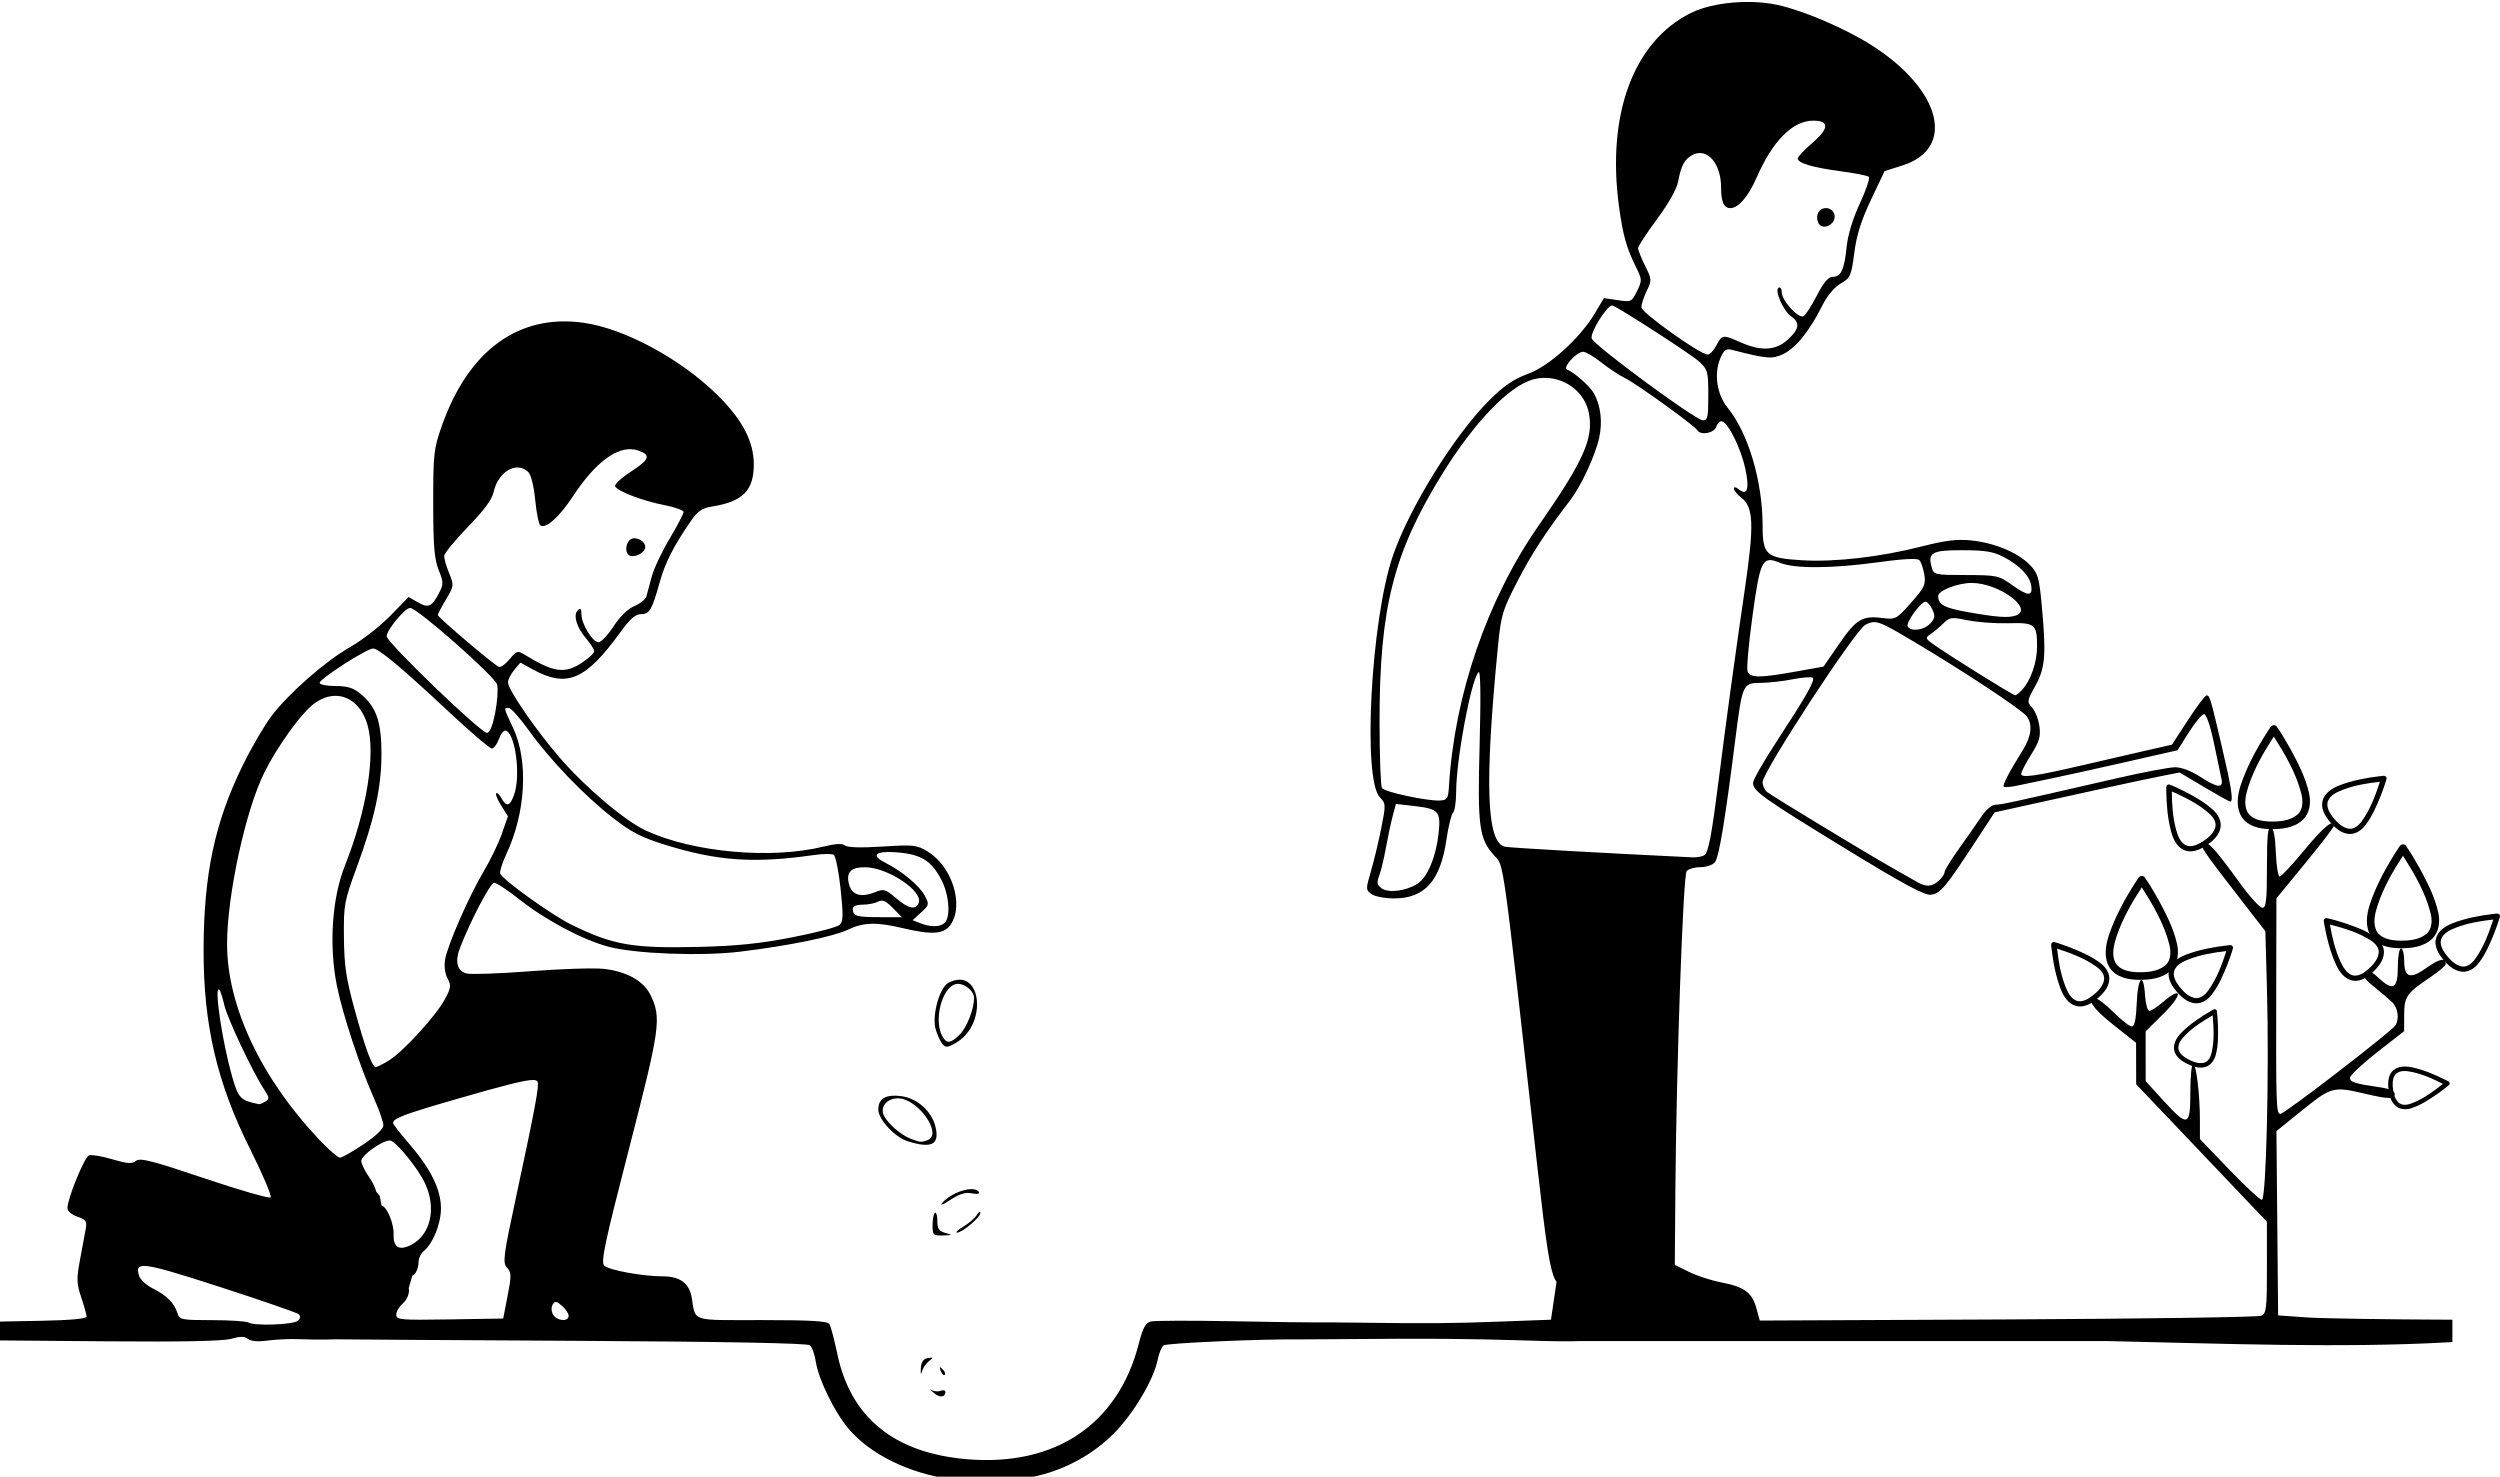 <?xml version="1.0" encoding="UTF-8" standalone="no"?>
<svg
   xmlns:dc="http://purl.org/dc/elements/1.1/"
   xmlns:cc="http://creativecommons.org/ns#"
   xmlns:rdf="http://www.w3.org/1999/02/22-rdf-syntax-ns#"
   xmlns:svg="http://www.w3.org/2000/svg"
   xmlns="http://www.w3.org/2000/svg"
   version="1.1"
   id="svg2"
   viewBox="0 0 232.796 137.503"
   height="137.503mm"
   width="232.796mm">
  <defs
     id="defs4" />
  <g
     transform="translate(258.65,-115.047)"
     id="layer1">
    <path
       id="path4156"
       transform="scale(0.265)"
       d="m -361.258,434.83 c -7.571,-0.098 -15.371,1.272 -20.582,3.852 -20.231,10.015 -29.729,35.663 -25.268,68.236 1.351,9.865 2.618,14.374 5.883,20.941 2.227,4.48 2.245,4.836 0.424,8.572 -1.848,3.791 -2.033,3.878 -6.768,3.184 l -4.869,-0.715 -3.168,5.314 c -5.272,8.842 -16.083,18.6 -23.666,21.361 -4.911,1.789 -8.331,4.134 -13.42,9.195 -12.285,12.22 -28.278,38.062 -33.965,54.881 -7.652,22.631 -10.626,78.27 -4.523,84.629 2.139,2.229 2.154,2.618 0.482,10.977 -0.953,4.766 -2.585,11.563 -3.627,15.107 -1.823,6.204 -1.814,6.502 0.223,7.959 1.164,0.833 4.72,1.514 7.904,1.514 10.846,0 16.336,-6.198 18.457,-20.832 0.654,-4.515 1.68,-8.687 2.279,-9.273 0.599,-0.586 1.092,-3.808 1.096,-7.158 0.013,-11.523 5.275,-39.685 7.895,-42.248 0.688,-0.673 0.82,8.439 0.367,25.234 -0.782,29.021 -0.23,33.246 5.109,39.199 3.518,3.922 2.643,-2.39 15.215,109.758 3.091,27.575 4.384,35.776 6.189,39.238 0.187,0.359 0.384,0.679 0.578,1.014 l -0.102,0.031 -1.924,13.07 -17.305,0.646 c -17.657,0.66 -26.047,0.727 -49.963,0.398 -6.941,-0.096 -13.881,-0.137 -15.424,-0.09 -1.542,0.047 -14.667,-0.137 -29.166,-0.41 -14.499,-0.273 -27.433,-0.235 -28.744,0.084 -1.864,0.454 -2.796,2.183 -4.271,7.93 -7.254,28.255 -29.422,43.107 -60.396,40.463 -25.54,-2.18 -40.84,-14.636 -45.516,-37.055 -1.042,-4.996 -2.294,-9.7 -2.781,-10.455 -0.662,-1.024 -6.678,-1.373 -23.74,-1.373 -25.392,0 -23.145,0.723 -24.635,-7.926 -0.869,-5.044 -4.121,-7.436 -10.119,-7.447 -7.167,-0.013 -18.959,-2.168 -20.613,-3.766 -1.268,-1.224 0.157,-7.931 8.781,-41.375 10.895,-42.25 11.372,-45.683 7.463,-53.729 -2.404,-4.949 -8.354,-8.275 -16.414,-9.174 -3.393,-0.379 -15.004,-0.006 -25.801,0.828 -10.797,0.834 -20.891,1.19 -22.434,0.789 -3.338,-0.867 -4.14,-4.212 -2.203,-9.191 3.748,-9.637 10.602,-22.67 11.922,-22.67 0.822,0 4.89,2.679 9.039,5.955 9.187,7.254 22.112,14.103 31.16,16.512 9.395,2.501 32.605,3.378 46.135,1.744 17.018,-2.055 32.722,-5.249 37.924,-7.713 5.55,-2.629 9.984,-2.769 19.143,-0.605 10.652,2.517 14.732,2.204 17.08,-1.305 4.674,-6.986 0.366,-20.44 -8.205,-25.623 -3.759,-2.273 -4.874,-2.394 -15.828,-1.701 -7.536,0.477 -12.283,0.341 -13.17,-0.379 -0.956,-0.777 -3.271,-0.66 -7.459,0.375 -18.334,4.531 -45.624,2.106 -62.354,-5.541 -7.38,-3.373 -21.317,-15.139 -30.42,-25.68 -8.43,-9.761 -18.168,-23.926 -18.176,-26.438 -0.003,-0.99 0.977,-2.965 2.18,-4.391 l 2.186,-2.592 4.328,2.381 c 12.006,6.603 18.578,3.812 30.807,-13.082 3.319,-4.585 5.279,-6.311 7.17,-6.311 3.056,0 3.904,-1.419 6.562,-10.977 1.97,-7.082 4.862,-12.811 10.895,-21.578 2.602,-3.782 3.962,-4.698 7.924,-5.342 10.515,-1.709 14.318,-5.627 14.318,-14.742 0,-8.038 -4.014,-15.706 -12.729,-24.312 -12.894,-12.734 -32.657,-23.411 -47.105,-25.447 -22.677,-3.196 -40.333,9.589 -49.701,35.994 -2.933,8.267 -3.115,9.873 -3.111,27.439 0.004,14.911 0.386,19.614 1.902,23.412 1.758,4.402 1.763,5.01 0.076,8.232 -2.499,4.772 -3.699,5.281 -7.416,3.135 l -3.203,-1.852 -6.416,6.586 c -3.529,3.622 -9.772,8.502 -13.875,10.844 -8.98,5.125 -21.865,16.41 -27.969,24.494 -2.45,3.245 -6.937,10.943 -9.971,17.109 -9.882,20.085 -13.771,38.375 -13.824,64.994 -0.052,26.295 4.723,46.742 16.332,69.93 4.446,8.881 7.69,16.533 7.209,17.004 -0.481,0.471 -10.934,-2.533 -23.229,-6.676 -18.536,-6.246 -22.648,-7.293 -24.07,-6.139 -1.397,1.135 -2.938,1.029 -8.324,-0.566 -3.636,-1.077 -7.322,-1.693 -8.189,-1.367 -1.605,0.603 -7.582,15.228 -7.57,18.531 0.003,1.04 1.495,2.322 3.5,3.006 3.009,1.026 3.419,1.613 2.945,4.223 -0.302,1.667 -1.205,6.525 -2.006,10.795 -1.282,6.831 -1.232,8.436 0.42,13.377 1.032,3.088 1.877,6.125 1.877,6.75 0,0.715 -5.919,1.25 -15.984,1.441 l -15.986,0.305 0,3.291 0,3.293 39.262,0.326 c 26.376,0.219 40.67,-0.073 43.551,-0.891 3.204,-0.909 4.685,-0.895 5.861,0.06 1.018,0.826 3.467,1.023 6.93,0.555 2.945,-0.398 7.88,-0.616 10.965,-0.482 3.085,0.135 7.501,0.189 9.814,0.121 2.314,-0.068 5.09,-0.088 6.17,-0.045 1.08,0.043 38.015,0.272 82.08,0.512 51.759,0.281 80.602,0.831 81.486,1.549 0.753,0.611 1.693,3.227 2.09,5.814 0.936,6.108 6.497,17.549 11.342,23.334 7.653,9.139 21.392,15.912 36.416,17.953 8.263,1.123 22.704,0.526 30.26,-1.25 9.918,-2.331 19.38,-7.561 26.521,-14.662 7.042,-7.002 14.281,-19.184 15.654,-26.346 0.393,-2.049 1.307,-4.207 2.031,-4.795 1.006,-0.817 34.949,-2.302 48.086,-2.104 1.08,0.016 7.768,-0.025 14.863,-0.092 29.02,-0.273 44.778,-0.156 64.414,0.473 8.753,0.28 14.977,0.386 19.09,0.201 l 184.996,0 c 40.002,0.885 82.512,2.517 119.588,0.457 0.611,-0.034 1.211,-0.071 1.82,-0.105 l 0,-7.854 c -23.278,-0.088 -45.859,-0.433 -51.145,-0.803 l -10.096,-0.707 -0.297,-32.385 -0.297,-32.385 9.17,-7.402 c 10.053,-8.115 10.884,-8.337 21.711,-5.779 8.557,2.022 10.656,2.046 10.656,0.119 0,-0.981 -1.749,-1.808 -4.768,-2.254 -9.327,-1.377 -10.936,-1.879 -10.936,-3.396 0,-0.845 4.284,-4.88 9.521,-8.967 l 9.523,-7.432 0.012,-5.762 c 0.014,-6.415 0.833,-7.58 9.375,-13.33 2.871,-1.933 5.221,-3.955 5.221,-4.494 0,-2.323 -2.217,-1.908 -6.582,1.232 -5.845,4.206 -8.002,3.585 -8.002,-2.307 0,-2.434 -0.504,-4.426 -1.121,-4.426 -0.623,0 -1.121,2.927 -1.121,6.586 0,7.68 -1.693,8.563 -6.957,3.629 -2.461,-2.307 -3.452,-2.666 -4.508,-1.633 -1.056,1.033 -0.38,2.103 3.076,4.877 2.435,1.954 5.319,4.418 6.408,5.475 2.039,1.977 2.577,5.889 1.119,8.131 -1.435,2.206 -38.894,31.05 -40.363,31.08 -1.548,0.031 -1.606,-1.826 -1.5,-48.006 l 0.062,-27.729 10.113,-12.324 c 5.562,-6.778 10.113,-12.698 10.113,-13.156 0,-2.635 -3.711,0.41 -10.439,8.568 -4.199,5.091 -8.09,9.258 -8.646,9.258 -0.556,0 -1.16,-3.788 -1.34,-8.418 -0.215,-5.518 -0.809,-8.576 -1.729,-8.873 -1.074,-0.348 -1.402,2.908 -1.402,13.906 0,11.726 -0.294,14.361 -1.605,14.361 -0.883,0 -4.383,-3.829 -7.775,-8.508 -8.957,-12.351 -11.381,-15.004 -12.881,-14.098 -1.435,0.868 -0.978,1.553 13.287,19.973 l 8.414,10.863 0.561,20.307 c 0.813,29.417 -0.267,74.086 -1.789,74.086 -0.675,0 -5.849,-4.803 -11.498,-10.674 l -10.27,-10.676 0,-6.451 c 0,-9.296 -1.284,-19.943 -2.404,-19.943 -0.529,0 -0.961,4.444 -0.961,9.877 0,12.192 -0.835,12.46 -9.441,3.02 l -6.254,-6.861 -0.004,-8.748 -0.004,-8.748 6.281,-6.211 c 6.664,-6.589 6.734,-10.014 0.088,-4.305 -2.124,1.824 -4.399,3.316 -5.057,3.316 -0.657,0 -1.347,-2.476 -1.533,-5.502 -0.52,-8.436 -2.541,-6.526 -2.91,2.75 -0.226,5.688 -0.763,8.24 -1.73,8.24 -0.771,0 -3.631,-2.223 -6.355,-4.939 -2.725,-2.717 -5.607,-4.939 -6.404,-4.939 -3.387,0 -0.929,3.609 6.404,9.406 l 7.852,6.209 0.016,7.283 0.016,7.285 22.965,24.148 22.965,24.146 0.018,16.072 c 0.016,14.243 -0.206,16.173 -1.945,16.969 -1.08,0.494 -41.18,1.077 -89.113,1.297 l -87.15,0.4 -1.221,-4.434 c -1.494,-5.43 -4.244,-7.426 -12.391,-8.994 -3.453,-0.665 -8.522,-2.318 -11.264,-3.674 l -4.984,-2.465 0.195,-25.695 c 0.329,-43.463 2.715,-111.193 3.971,-112.68 0.637,-0.755 2.8,-1.373 4.809,-1.373 2.008,0 4.303,-0.768 5.1,-1.707 1.43,-1.686 3.543,-14.389 7.199,-43.293 2.443,-19.312 2.641,-19.758 8.805,-19.758 2.687,0 7.757,-0.564 11.268,-1.254 3.511,-0.69 6.714,-0.932 7.117,-0.537 0.9,0.881 -2.16,6.276 -12.793,22.551 -4.502,6.891 -8.186,13.351 -8.186,14.354 0,2.912 3.47,5.385 32.27,23.008 20.675,12.651 27.949,16.575 30.248,16.312 3.303,-0.377 5.123,-2.557 15.893,-19.037 l 6.475,-9.908 8.318,-1.832 c 4.574,-1.007 16.14,-3.556 25.703,-5.664 9.563,-2.108 20.445,-4.435 24.182,-5.172 l 6.793,-1.342 8.611,5.115 c 4.736,2.813 8.872,5.115 9.191,5.115 1.185,0 0.491,-4.612 -2.838,-18.855 -4.153,-17.774 -4.357,-18.463 -5.479,-18.463 -0.491,0 -3.427,3.897 -6.525,8.66 l -5.633,8.66 -10.506,2.395 c -5.778,1.318 -15.553,3.574 -21.723,5.014 -15.634,3.647 -20.754,4.354 -20.754,2.867 0,-0.672 1.577,-3.729 3.504,-6.793 2.888,-4.59 3.398,-6.347 2.9,-9.979 -0.332,-2.425 -1.484,-5.359 -2.559,-6.521 -1.868,-2.02 -1.817,-2.363 1.178,-7.746 3.495,-6.284 3.846,-11.106 2.115,-29.139 -0.858,-8.942 -1.332,-10.452 -4.186,-13.365 -4.191,-4.279 -12.455,-7.697 -20.576,-8.508 -4.95,-0.494 -9.056,0.008 -17.271,2.109 -14.499,3.709 -30.598,5.57 -42.107,4.867 -12.641,-0.772 -13.859,-1.846 -13.859,-12.234 -3.8e-4,-15.453 -5.058,-32.507 -12.25,-41.303 -3.799,-4.646 -4.905,-11.944 -2.629,-17.365 1.258,-2.996 2.005,-3.564 4.006,-3.053 12.576,3.216 14.146,3.345 18.113,1.494 4.363,-2.036 9.233,-8.053 13.621,-16.828 1.819,-3.638 4.286,-6.62 6.568,-7.938 3.432,-1.981 3.724,-2.64 4.787,-10.787 0.818,-6.269 2.454,-11.46 5.891,-18.697 l 4.756,-10.02 6.312,-2.014 c 18.832,-6.007 13.631,-26.518 -10.678,-42.111 -9.165,-5.879 -23.986,-12.256 -33.156,-14.264 -3.083,-0.675 -6.476,-1.022 -9.918,-1.066 z m 22.41,41.709 c 5.682,0 5.571,2.729 -0.318,7.801 -2.848,2.453 -5.178,4.923 -5.178,5.49 0,1.616 5.28,3.185 15.096,4.486 4.963,0.658 9.413,1.533 9.891,1.943 0.477,0.411 -0.924,4.595 -3.115,9.299 -2.49,5.346 -4.24,11.076 -4.668,15.285 -0.822,8.083 -1.974,10.574 -4.887,10.574 -1.546,0 -3.172,1.91 -5.543,6.506 -1.846,3.578 -3.956,6.868 -4.688,7.311 -1.741,1.053 -7.693,-5.454 -7.693,-8.41 0,-1.234 -0.5,-1.94 -1.111,-1.57 -1.539,0.931 1.692,8.21 4.498,10.133 3.124,2.141 2.771,4.406 -1.262,8.092 -4.221,3.858 -9.361,4.157 -16.551,0.965 -6.31,-2.802 -6.511,-2.776 -8.57,1.121 -0.957,1.811 -2.358,3.239 -3.113,3.172 -2.894,-0.256 -23.173,-14.741 -23.211,-16.578 -0.021,-1.036 0.817,-3.637 1.861,-5.779 1.828,-3.751 1.808,-4.078 -0.561,-8.848 -1.353,-2.724 -2.461,-5.513 -2.461,-6.197 0,-0.684 2.989,-5.266 6.641,-10.184 4.125,-5.555 6.94,-10.58 7.438,-13.27 1.03,-5.573 2.263,-7.838 5.061,-9.303 5.096,-2.668 10.027,2.954 10.027,11.434 0,5.101 0.979,7.26 3.291,7.26 2.748,0 6.272,-4.064 9.045,-10.428 5.767,-13.233 12.761,-20.305 20.082,-20.305 z m 4.445,30.732 c -2.41,0 -3.789,2.429 -2.805,4.939 0.807,2.058 3.398,2.128 5.086,0.139 1.735,-2.045 0.372,-5.078 -2.281,-5.078 z m -75.178,34.215 c 0.06,-0.002 0.115,0.007 0.166,0.025 2.667,0.969 27.783,17.221 30.494,19.732 2.966,2.748 3.168,3.497 3.168,11.799 0,7.741 -0.249,8.855 -1.963,8.787 -2.587,-0.102 -38.114,-26.26 -38.996,-28.713 -0.708,-1.969 5.269,-11.573 7.131,-11.631 z m -10.121,16.273 c 0.909,0 3.722,1.656 6.254,3.68 2.531,2.024 6.37,4.555 8.529,5.625 4.105,2.034 24.241,16.552 25.314,18.252 1.222,1.934 5.926,1.036 6.676,-1.275 0.402,-1.241 1.32,-2.069 2.039,-1.84 2.272,0.722 6.644,9.643 8.137,16.602 1.526,7.115 0.705,9.725 -2.295,7.289 -1.044,-0.848 -1.73,-0.947 -1.73,-0.252 0,0.634 1.187,2.066 2.639,3.184 4.276,3.291 4.529,9.547 1.285,31.686 -3.303,22.538 -6.624,46.728 -9.031,65.773 -2.689,21.281 -3.814,27.277 -5.285,28.191 -0.763,0.474 -2.649,0.801 -4.191,0.729 -29.586,-1.391 -63.934,-3.333 -65.816,-3.721 -6.517,-1.343 -7.253,-21.864 -2.518,-70.199 1.102,-11.248 1.571,-12.824 6.846,-23.049 4.998,-9.688 9.919,-17.246 18.582,-28.537 3.842,-5.008 8.841,-15.812 10.176,-21.99 1.206,-5.581 0.544,-11.144 -1.844,-15.51 -1.36,-2.487 -7.029,-7.513 -9.412,-8.344 -1.838,-0.641 3.233,-6.293 5.646,-6.293 z m -12.941,9.17 c 7.098,0.244 13.561,5.256 14.93,12.395 1.698,8.856 -1.842,16.763 -17.711,39.564 -17.978,25.832 -29.533,59.419 -31.455,91.436 -0.265,4.407 -0.599,4.957 -3.102,5.105 -4.444,0.264 -19.53,-2.964 -20.447,-4.375 -0.458,-0.704 -0.84,-11.094 -0.848,-23.09 -0.032,-40.301 4.869,-59.628 22.203,-87.549 11.051,-17.8 23.134,-30.418 31.469,-32.861 1.651,-0.484 3.323,-0.681 4.961,-0.625 z m -321.625,25.051 c 0.862,0.034 1.7,0.19 2.512,0.471 4.57,1.581 4.032,3.121 -2.598,7.428 -3.436,2.232 -5.919,4.574 -5.52,5.207 1.149,1.819 9.81,5.1 17.234,6.529 3.741,0.72 6.803,1.82 6.803,2.443 0,0.623 -2.231,4.88 -4.957,9.461 -2.726,4.581 -5.532,10.551 -6.236,13.268 -0.704,2.716 -1.539,5.81 -1.855,6.877 -0.317,1.067 -2.212,2.609 -4.211,3.426 -2.253,0.921 -5.037,3.625 -7.326,7.115 -2.031,3.096 -4.405,5.631 -5.275,5.631 -2.087,0 -6.027,-6.417 -6.031,-9.824 -0.003,-1.994 -0.33,-2.368 -1.268,-1.451 -1.724,1.687 -0.439,6.041 2.945,9.977 1.543,1.794 2.805,3.79 2.805,4.436 0,0.646 -1.883,2.426 -4.186,3.957 -6.152,4.09 -9.95,3.576 -20.291,-2.756 -2.421,-1.483 -2.783,-1.375 -5.199,1.559 -1.428,1.734 -3.133,2.967 -3.789,2.742 -1.596,-0.546 -21.5,-17.431 -21.5,-18.238 0,-0.349 1.302,-2.811 2.895,-5.471 2.809,-4.69 2.844,-4.965 1.123,-9.174 -0.976,-2.386 -1.775,-5.1 -1.775,-6.031 0,-0.932 3.725,-5.519 8.277,-10.195 5.642,-5.795 8.538,-9.705 9.096,-12.279 1.569,-7.244 8.118,-11.056 12.176,-7.086 0.993,0.971 1.985,4.968 2.457,9.895 0.435,4.545 1.259,8.548 1.83,8.893 1.987,1.202 6.663,-3.006 11.459,-10.314 7.201,-10.973 14.374,-16.73 20.406,-16.492 z m 1.061,31.305 c -0.585,0.022 -1.126,0.209 -1.527,0.602 -1.714,1.677 -1.65,4.908 0.109,5.525 2.004,0.703 5.328,-1.202 5.328,-3.053 10e-6,-1.726 -2.155,-3.139 -3.91,-3.074 z m 466.877,4.195 c 7.872,0.019 10.756,0.495 14.34,2.363 5.599,2.918 9.221,6.694 9.717,10.133 0.543,3.768 -1.169,3.702 -6.732,-0.266 -4.693,-3.347 -5.278,-3.476 -16.193,-3.506 -11.239,-0.032 -11.331,-0.054 -12.105,-2.889 -1.375,-5.03 0.189,-5.862 10.975,-5.836 z m -17.854,3.082 c 1.43,-0.004 2.294,0.126 2.566,0.393 0.608,0.595 1.398,2.857 1.758,5.025 0.586,3.535 0.106,4.562 -4.637,9.938 -5.02,5.69 -5.512,5.968 -9.602,5.432 -7.485,-0.982 -9.583,0.22 -15.588,8.928 l -5.582,8.092 -9.865,1.773 c -12.578,2.258 -15.919,2.247 -16.822,-0.057 -0.393,-1.003 0.381,-9.77 1.721,-19.482 2.751,-19.942 3.437,-21.254 9.771,-18.664 5.098,2.084 18.286,1.991 34.502,-0.242 5.433,-0.748 9.394,-1.128 11.777,-1.135 z m 20.977,8.42 c 9.491,0 21.883,9.052 15.613,11.406 -2.537,0.953 -6.522,0.688 -16.688,-1.107 -8.59,-1.517 -10.65,-2.614 -10.688,-5.691 -0.023,-1.925 6.826,-4.607 11.762,-4.607 z m -16.184,6.584 c 0.599,0 1.662,1.233 2.363,2.74 1.054,2.264 0.923,3.122 -0.758,4.939 -2.17,2.346 -6.689,2.95 -7.887,1.055 -0.803,-1.272 4.563,-8.734 6.281,-8.734 z m -532.516,2.195 c 2.491,0 29.833,24.107 30.561,26.945 0.383,1.493 0.078,5.919 -0.678,9.836 -0.893,4.633 -1.907,7.123 -2.904,7.123 -2.211,0 -35.232,-31.804 -35.232,-33.934 0,-2.227 6.411,-9.971 8.254,-9.971 z m 542.67,3.596 c 1.071,0.044 2.512,0.309 4.684,0.75 3.423,0.695 9.843,1.159 14.268,1.033 9.333,-0.267 10.03,0.296 10.057,8.102 0.018,5.526 -2.202,12 -5.246,15.291 -0.998,1.079 -2.115,1.943 -2.482,1.924 -0.77,-0.043 -22.388,-13.486 -28.029,-17.43 -3.58,-2.503 -3.673,-2.729 -1.676,-4.066 1.163,-0.779 3.188,-2.474 4.5,-3.768 1.387,-1.367 2.142,-1.909 3.926,-1.836 z m -28.297,1.381 c 2.278,-0.013 5.387,1.744 14.135,6.949 17.932,10.669 37.689,23.747 39.541,26.172 2.136,2.797 1.655,6.988 -1.361,11.844 -5.023,8.085 -7.239,12.345 -6.697,12.875 0.296,0.289 2.419,0.118 4.719,-0.381 2.3,-0.499 7.716,-1.632 12.035,-2.52 4.319,-0.887 16.051,-3.479 26.072,-5.76 l 18.219,-4.145 4.004,-6.348 c 2.202,-3.491 4.603,-6.346 5.336,-6.346 0.781,3.4e-4 2.21,4.203 3.449,10.152 1.163,5.584 2.358,11.265 2.654,12.623 0.743,3.403 -1.443,3.164 -7.574,-0.824 -3.006,-1.955 -6.523,-3.284 -8.695,-3.287 -2.007,-0.003 -11.347,1.766 -20.754,3.93 -36.718,8.446 -40.347,9.236 -42.418,9.236 -1.237,0 -3.297,1.736 -4.883,4.115 -1.509,2.264 -5.045,7.326 -7.859,11.25 -2.814,3.924 -5.12,7.675 -5.123,8.336 -0.004,0.661 -0.93,2.02 -2.059,3.02 -2.434,2.156 -4.404,2.266 -7.588,0.428 -1.291,-0.746 -4.977,-2.837 -8.191,-4.648 -8.861,-4.993 -42.703,-25.491 -44.516,-26.963 -0.876,-0.712 -1.594,-2.282 -1.594,-3.49 0,-3.573 32.614,-53.488 36.105,-55.26 1.144,-0.58 2.007,-0.953 3.043,-0.959 z m -527.416,9.293 c 2.031,0 9.938,6.616 27.213,22.773 7.261,6.791 13.794,12.35 14.518,12.35 0.724,0 1.851,-1.505 2.506,-3.344 0.655,-1.838 1.73,-3.166 2.389,-2.951 3.422,1.116 5.328,15.847 2.924,22.594 -1.435,4.028 -2.683,4.358 -4.428,1.168 -0.689,-1.259 -1.521,-2.027 -1.85,-1.705 -0.329,0.322 0.467,2.27 1.768,4.33 l 2.365,3.746 -2.168,6.164 c -1.192,3.39 -4.001,9.224 -6.242,12.965 -5.156,8.607 -12.845,26.145 -13.686,31.213 -0.384,2.318 -0.035,4.976 0.871,6.633 1.338,2.446 1.223,3.301 -1.002,7.404 -3.179,5.863 -14.747,18.469 -19.695,21.461 -2.07,1.252 -4.108,2.275 -4.529,2.275 -1.272,0 -3.691,-6.599 -7.477,-20.391 -2.939,-10.707 -3.613,-15.282 -3.711,-25.16 -0.114,-11.525 0.091,-12.647 4.516,-24.695 6.313,-17.189 8.706,-28.239 8.676,-40.062 -0.028,-11.153 -1.855,-16.332 -7.361,-20.865 -2.551,-2.101 -4.592,-2.732 -8.84,-2.732 -3.037,0 -5.523,-0.503 -5.523,-1.119 0,-1.421 16.554,-12.051 18.768,-12.051 z m -13.229,16.623 c 4.981,-0.016 9.393,3.648 11.289,10.273 2.918,10.199 -0.297,30.187 -7.945,49.385 -4.569,11.468 -5.671,28.23 -2.785,42.371 2.084,10.209 8.072,28.331 13.08,39.584 1.791,4.025 3.246,8.222 3.23,9.328 -0.016,1.221 -2.778,3.844 -7.025,6.676 -3.849,2.566 -7.569,4.666 -8.266,4.666 -0.697,0 -3.984,-2.874 -7.307,-6.385 -20.402,-21.562 -32.351,-46.948 -32.336,-68.701 0.013,-17.272 6.569,-47.306 13.199,-60.467 4.476,-8.884 12.426,-20.008 16.848,-23.574 2.642,-2.131 5.408,-3.148 8.018,-3.156 z m 60.324,4.248 c 0.17,-0.008 0.372,-0.003 0.602,0 0.771,0.01 3.925,3.543 7.01,7.852 7.434,10.383 19.423,22.874 29.459,30.691 6.599,5.14 10.111,6.956 18.508,9.562 18.372,5.703 31.18,6.588 52.133,3.602 3.229,-0.46 6.412,-0.51 7.072,-0.111 0.66,0.399 1.742,5.784 2.406,11.967 0.996,9.273 0.937,11.491 -0.34,12.676 -0.852,0.79 -8.361,2.758 -16.688,4.373 -11.287,2.189 -19.565,3.043 -32.531,3.354 -23.592,0.565 -30.286,-0.593 -45.004,-7.791 -6.639,-3.247 -23.278,-15.117 -24.99,-17.828 -0.367,-0.581 0.582,-3.723 2.107,-6.984 6.828,-14.594 7.819,-32.671 2.422,-44.207 -3.005,-6.422 -3.355,-7.1 -2.166,-7.154 z m 312.334,33.725 6.293,0.723 c 8.832,1.016 9.577,1.87 8.662,9.918 -0.93,8.176 -3.948,15.253 -7.443,17.457 -3.988,2.515 -10.137,3.288 -12.51,1.574 -1.644,-1.187 -1.817,-2.013 -0.91,-4.346 0.615,-1.584 1.683,-6.014 2.375,-9.846 0.692,-3.831 1.771,-8.881 2.396,-11.223 l 1.137,-4.258 z m -178.691,16.904 c 1.069,-0.022 2.358,0.031 3.857,0.164 8.082,0.717 11.655,2.982 15.1,9.578 2.737,5.241 3.342,13.008 1.178,15.125 -1.58,1.546 -4.876,1.597 -8.615,0.133 l -2.668,-1.045 2.986,-2.709 c 2.847,-2.582 2.909,-2.86 1.301,-5.902 -1.837,-3.476 -8.029,-8.643 -13.85,-11.557 -4.429,-2.217 -3.923,-3.692 0.711,-3.787 z m -7.828,5.354 c 7.919,0.047 20.457,8.391 18.832,12.533 -1.025,2.614 -3.624,2.061 -8.01,-1.707 -3.635,-3.122 -4.261,-3.306 -7.223,-2.105 -4.995,2.024 -8.213,1.102 -9.23,-2.643 -1.159,-4.264 0.55,-6.108 5.631,-6.078 z m 5.662,11.736 c 1.096,-0.092 2.2,0.654 4.062,2.557 l 3.178,3.246 -7.875,0 c -8.092,0 -9.371,-0.4 -9.371,-2.928 0,-0.901 1.321,-1.463 3.439,-1.463 1.891,0 4.34,-0.473 5.443,-1.051 0.392,-0.205 0.758,-0.33 1.123,-0.361 z m 27.508,27.771 c -1.156,0.006 -2.463,0.347 -3.912,1.105 -3.108,1.627 -5.855,11.601 -4.484,16.277 0.591,2.017 1.669,4.365 2.395,5.221 1.13,1.332 1.802,1.278 4.688,-0.381 10.083,-5.794 9.406,-22.262 1.314,-22.223 z m -0.496,1.463 c 2.556,0.039 5.611,2.572 5.602,5 -0.014,3.919 -2.581,10.42 -5.082,12.867 -3.228,3.159 -4.567,3.264 -6.09,0.48 -3.001,-5.487 -0.211,-16.735 4.516,-18.203 0.334,-0.104 0.69,-0.15 1.055,-0.145 z m -259.76,1.975 c 0.052,0.018 0.11,0.057 0.172,0.117 0.363,0.355 1.148,2.784 1.742,5.396 1.067,4.687 10.111,23.816 14.07,29.758 1.783,2.677 1.827,3.187 0.354,4.1 -0.925,0.573 -1.934,0.992 -2.242,0.932 -6.508,-1.282 -7.236,-2.03 -9.436,-9.699 -3.378,-11.779 -6.285,-31.167 -4.66,-30.604 z m 110.301,31.816 c 0.959,-0.004 1.452,0.194 1.666,0.553 0.688,1.151 -0.814,9.247 -7.4,39.902 -4.625,21.526 -4.915,23.758 -3.312,25.49 1.561,1.687 1.583,2.788 0.205,9.885 l -1.551,7.986 -18.789,0.301 c -17.467,0.28 -18.789,0.161 -18.789,-1.678 0,-1.088 1.01,-2.824 2.244,-3.857 1.701,-1.425 2.554,-4.09 2.131,-5.447 l 1.285,-4.412 c 0.957,-0.133 2.159,-2.387 2.176,-4.803 0.009,-1.284 0.811,-2.981 1.781,-3.77 3.273,-2.658 6.088,-9.61 6.088,-15.039 0,-6.655 -3.573,-13.912 -11.182,-22.717 -3.105,-3.593 -5.645,-6.865 -5.645,-7.27 0,-1.666 3.737,-3.072 22.775,-8.568 16.362,-4.724 23.439,-6.546 26.316,-6.557 z m 127.566,5.504 c -4.11,-0.121 -6.152,1.497 -6.152,4.869 0,3.467 5.806,9.726 10.342,11.148 8.388,2.63 11.205,1.216 9.791,-4.92 -1.285,-5.576 -6.387,-10.19 -12.094,-10.939 -0.672,-0.088 -1.3,-0.141 -1.887,-0.158 z m 0.75,0.932 c 6.986,0 15.915,12.628 10.395,14.701 -2.201,0.826 -2.603,0.789 -6.078,-0.566 -3.196,-1.247 -7.555,-4.987 -9.117,-7.822 -1.702,-3.09 0.748,-6.312 4.801,-6.312 z m -178.637,14.818 c 0.17,-10e-4 0.319,0.02 0.443,0.066 2.434,0.914 9.689,9.975 12.031,15.023 4.058,8.747 1.988,18.003 -4.818,21.551 -4.178,2.178 -6.392,0.954 -6.223,-3.439 0.15,-3.904 -2.221,-9.74 -4.215,-10.373 -0.009,-0.003 -0.02,0.002 -0.029,0 l -0.684,-3.449 -1.182,-1.346 c -0.379,-1.49 -1.212,-3.307 -2.51,-5.176 -1.542,-2.221 -2.784,-4.787 -2.762,-5.703 0.051,-2.001 7.395,-7.134 9.947,-7.154 z m 204.254,17.088 c -3.101,0.093 -7.758,2.121 -10.135,4.924 -0.864,1.019 0.435,0.52 2.887,-1.107 3.234,-2.147 5.317,-2.79 7.596,-2.344 1.921,0.376 2.877,0.194 2.459,-0.467 -0.393,-0.622 -1.186,-0.937 -2.209,-0.998 -0.192,-0.011 -0.391,-0.014 -0.598,-0.008 z m 3.121,7.963 c -0.223,0.02 -0.59,0.406 -0.998,1.092 -0.652,1.098 -2.781,2.947 -4.732,4.111 -1.951,1.164 -2.956,2.119 -2.232,2.121 1.848,0.006 8.227,-5.412 8.186,-6.953 -0.007,-0.263 -0.089,-0.383 -0.223,-0.371 z m -15.555,0.326 c -0.055,-0.012 -0.112,-0.002 -0.17,0.033 -0.465,0.281 -0.846,2.212 -0.846,4.289 0,3.552 0.218,3.771 3.646,3.668 3.375,-0.101 3.438,-0.169 0.842,-0.887 -2.219,-0.614 -2.804,-1.484 -2.801,-4.178 0.002,-1.638 -0.288,-2.84 -0.672,-2.926 z m -277.859,18.703 c 3.385,0.09 10.991,2.392 26.439,7.391 14.637,4.736 27.094,9.045 27.68,9.576 0.667,0.605 0.57,1.452 -0.262,2.266 -1.458,1.426 -15.375,1.935 -17.457,0.639 -0.712,-0.443 -6.434,-0.817 -12.717,-0.824 -10.863,-0.016 -11.46,-0.138 -12.191,-2.486 -1.093,-3.509 -3.798,-6.227 -8.557,-8.604 -2.269,-1.133 -4.464,-3.107 -4.879,-4.385 -0.77,-2.375 -0.69,-3.642 1.943,-3.572 z m 144.59,12.656 c 0.479,0.073 1.099,0.522 2.062,1.375 1.272,1.126 2.311,2.711 2.311,3.523 0,2.182 -4.234,1.793 -5.49,-0.504 -0.628,-1.148 -0.673,-2.628 -0.107,-3.523 0.406,-0.643 0.745,-0.945 1.225,-0.871 z m 131.734,19.564 c -0.264,0.019 -0.65,0.079 -1.162,0.166 -1.597,0.272 -2.302,1.329 -2.445,3.666 -0.117,1.914 0.039,2.368 0.375,1.088 0.317,-1.207 1.418,-2.857 2.445,-3.666 1.279,-1.006 1.58,-1.311 0.787,-1.254 z m 3.098,3.377 c -0.148,0.034 -0.034,0.461 0.299,1.316 0.421,1.082 1.049,1.691 1.395,1.354 0.345,-0.338 9.8e-4,-1.224 -0.766,-1.969 -0.415,-0.403 -0.695,-0.638 -0.848,-0.691 -0.032,-0.011 -0.059,-0.015 -0.08,-0.01 z m -3.316,7.76 c -0.192,-0.048 0.204,0.396 1.084,1.186 2.076,1.864 4.143,1.715 4.143,-0.299 0,-0.549 -0.764,-0.712 -1.697,-0.361 -0.933,0.35 -2.346,0.212 -3.139,-0.309 -0.198,-0.13 -0.327,-0.201 -0.391,-0.217 z"
       style="fill:#000000;stroke-width:1.11" />
    <path
       id="path4191"
       d="m -59.215,196.61 c -0.313,0.015 -0.401,0.38 -0.573,0.582 -1.007,1.571 -1.917,3.226 -2.507,5.002 -0.31,0.962 -0.473,2.102 0.118,2.992 0.559,0.843 1.641,1.078 2.589,1.099 1.069,0.022 2.264,-0.095 3.077,-0.865 0.666,-0.631 0.78,-1.629 0.58,-2.486 -0.329,-1.472 -1.035,-2.824 -1.748,-4.141 -0.401,-0.708 -0.814,-1.414 -1.28,-2.081 -0.067,-0.067 -0.161,-0.105 -0.255,-0.103 z m 0.005,1.062 c 1.047,1.651 2.06,3.37 2.552,5.278 0.174,0.666 0.203,1.516 -0.374,2.001 -0.721,0.589 -1.713,0.645 -2.605,0.626 -0.734,-0.038 -1.599,-0.179 -2.016,-0.861 -0.407,-0.77 -0.159,-1.674 0.089,-2.455 0.543,-1.641 1.412,-3.149 2.354,-4.59 z"
       style="color:#000000;font-style:normal;font-variant:normal;font-weight:normal;font-stretch:normal;font-size:medium;line-height:normal;font-family:sans-serif;font-variant-ligatures:none;font-variant-position:normal;font-variant-caps:normal;font-variant-numeric:normal;font-variant-alternates:normal;font-feature-settings:normal;text-indent:0;text-align:start;text-decoration:none;text-decoration-line:none;text-decoration-style:solid;text-decoration-color:#000000;letter-spacing:normal;word-spacing:normal;text-transform:none;direction:ltr;block-progression:tb;writing-mode:lr-tb;baseline-shift:baseline;text-anchor:start;white-space:normal;shape-padding:0;clip-rule:nonzero;display:inline;overflow:visible;visibility:visible;opacity:1;isolation:auto;mix-blend-mode:normal;color-interpolation:sRGB;color-interpolation-filters:linearRGB;solid-color:#000000;solid-opacity:1;fill:#000000;fill-opacity:1;fill-rule:nonzero;stroke:none;stroke-width:0.706;stroke-linecap:butt;stroke-linejoin:round;stroke-miterlimit:4;stroke-dasharray:none;stroke-dashoffset:0;stroke-opacity:1;color-rendering:auto;image-rendering:auto;shape-rendering:auto;text-rendering:auto;enable-background:accumulate" />
    <path
       style="color:#000000;font-style:normal;font-variant:normal;font-weight:normal;font-stretch:normal;font-size:medium;line-height:normal;font-family:sans-serif;font-variant-ligatures:none;font-variant-position:normal;font-variant-caps:normal;font-variant-numeric:normal;font-variant-alternates:normal;font-feature-settings:normal;text-indent:0;text-align:start;text-decoration:none;text-decoration-line:none;text-decoration-style:solid;text-decoration-color:#000000;letter-spacing:normal;word-spacing:normal;text-transform:none;direction:ltr;block-progression:tb;writing-mode:lr-tb;baseline-shift:baseline;text-anchor:start;white-space:normal;shape-padding:0;clip-rule:nonzero;display:inline;overflow:visible;visibility:visible;opacity:1;isolation:auto;mix-blend-mode:normal;color-interpolation:sRGB;color-interpolation-filters:linearRGB;solid-color:#000000;solid-opacity:1;fill:#000000;fill-opacity:1;fill-rule:nonzero;stroke:none;stroke-width:0.706;stroke-linecap:butt;stroke-linejoin:round;stroke-miterlimit:4;stroke-dasharray:none;stroke-dashoffset:0;stroke-opacity:1;color-rendering:auto;image-rendering:auto;shape-rendering:auto;text-rendering:auto;enable-background:accumulate"
       d="m -46.92,182.578 c -0.313,0.015 -0.401,0.38 -0.573,0.582 -1.007,1.571 -1.917,3.226 -2.507,5.002 -0.31,0.962 -0.473,2.102 0.118,2.992 0.559,0.843 1.641,1.078 2.589,1.099 1.069,0.022 2.264,-0.095 3.077,-0.865 0.666,-0.631 0.78,-1.629 0.58,-2.486 -0.329,-1.472 -1.035,-2.824 -1.748,-4.141 -0.401,-0.708 -0.814,-1.414 -1.28,-2.081 -0.067,-0.067 -0.161,-0.105 -0.255,-0.103 z m 0.005,1.062 c 1.047,1.651 2.06,3.37 2.552,5.278 0.174,0.666 0.203,1.516 -0.374,2.001 -0.721,0.589 -1.713,0.645 -2.605,0.626 -0.734,-0.038 -1.599,-0.179 -2.016,-0.861 -0.407,-0.77 -0.159,-1.674 0.089,-2.455 0.543,-1.641 1.412,-3.149 2.354,-4.59 z"
       id="path4197" />
    <path
       id="path4199"
       d="m -34.893,193.67 c -0.313,0.015 -0.401,0.38 -0.573,0.582 -1.007,1.571 -1.917,3.226 -2.507,5.002 -0.31,0.962 -0.473,2.102 0.118,2.992 0.559,0.843 1.641,1.078 2.589,1.099 1.069,0.022 2.264,-0.095 3.077,-0.865 0.666,-0.631 0.78,-1.629 0.58,-2.486 -0.329,-1.472 -1.035,-2.824 -1.748,-4.141 -0.401,-0.708 -0.814,-1.414 -1.28,-2.081 -0.067,-0.067 -0.161,-0.105 -0.255,-0.103 z m 0.005,1.062 c 1.047,1.651 2.06,3.37 2.552,5.278 0.174,0.666 0.203,1.516 -0.374,2.001 -0.721,0.589 -1.713,0.645 -2.605,0.626 -0.734,-0.038 -1.599,-0.179 -2.016,-0.861 -0.407,-0.77 -0.159,-1.674 0.089,-2.455 0.543,-1.641 1.412,-3.149 2.354,-4.59 z"
       style="color:#000000;font-style:normal;font-variant:normal;font-weight:normal;font-stretch:normal;font-size:medium;line-height:normal;font-family:sans-serif;font-variant-ligatures:none;font-variant-position:normal;font-variant-caps:normal;font-variant-numeric:normal;font-variant-alternates:normal;font-feature-settings:normal;text-indent:0;text-align:start;text-decoration:none;text-decoration-line:none;text-decoration-style:solid;text-decoration-color:#000000;letter-spacing:normal;word-spacing:normal;text-transform:none;direction:ltr;block-progression:tb;writing-mode:lr-tb;baseline-shift:baseline;text-anchor:start;white-space:normal;shape-padding:0;clip-rule:nonzero;display:inline;overflow:visible;visibility:visible;opacity:1;isolation:auto;mix-blend-mode:normal;color-interpolation:sRGB;color-interpolation-filters:linearRGB;solid-color:#000000;solid-opacity:1;fill:#000000;fill-opacity:1;fill-rule:nonzero;stroke:none;stroke-width:0.706;stroke-linecap:butt;stroke-linejoin:round;stroke-miterlimit:4;stroke-dasharray:none;stroke-dashoffset:0;stroke-opacity:1;color-rendering:auto;image-rendering:auto;shape-rendering:auto;text-rendering:auto;enable-background:accumulate" />
    <path
       style="color:#000000;font-style:normal;font-variant:normal;font-weight:normal;font-stretch:normal;font-size:medium;line-height:normal;font-family:sans-serif;font-variant-ligatures:none;font-variant-position:normal;font-variant-caps:normal;font-variant-numeric:normal;font-variant-alternates:normal;font-feature-settings:normal;text-indent:0;text-align:start;text-decoration:none;text-decoration-line:none;text-decoration-style:solid;text-decoration-color:#000000;letter-spacing:normal;word-spacing:normal;text-transform:none;direction:ltr;block-progression:tb;writing-mode:lr-tb;baseline-shift:baseline;text-anchor:start;white-space:normal;shape-padding:0;clip-rule:nonzero;display:inline;overflow:visible;visibility:visible;opacity:1;isolation:auto;mix-blend-mode:normal;color-interpolation:sRGB;color-interpolation-filters:linearRGB;solid-color:#000000;solid-opacity:1;fill:#000000;fill-opacity:1;fill-rule:nonzero;stroke:none;stroke-width:0.489;stroke-linecap:butt;stroke-linejoin:round;stroke-miterlimit:4;stroke-dasharray:none;stroke-dashoffset:0;stroke-opacity:1;color-rendering:auto;image-rendering:auto;shape-rendering:auto;text-rendering:auto;enable-background:accumulate"
       d="m -25.913,200.203 c -0.146,-0.161 -0.38,-0.047 -0.564,-0.051 -1.284,0.152 -2.569,0.394 -3.778,0.86 -0.651,0.257 -1.332,0.672 -1.549,1.38 -0.205,0.67 0.145,1.352 0.551,1.868 0.458,0.581 1.046,1.169 1.816,1.265 0.631,0.079 1.214,-0.299 1.585,-0.783 0.642,-0.823 1.055,-1.796 1.446,-2.757 0.202,-0.526 0.398,-1.057 0.55,-1.6 0.006,-0.065 -0.015,-0.132 -0.057,-0.182 z m -0.566,0.47 c -0.422,1.286 -0.897,2.584 -1.701,3.687 -0.28,0.386 -0.722,0.775 -1.235,0.68 -0.632,-0.126 -1.099,-0.633 -1.481,-1.118 -0.302,-0.409 -0.607,-0.934 -0.426,-1.457 0.233,-0.556 0.825,-0.822 1.352,-1.032 1.117,-0.431 2.306,-0.63 3.491,-0.76 z"
       id="path4201" />
    <path
       id="path4203"
       d="m -36.47,187.374 c -0.146,-0.161 -0.38,-0.047 -0.564,-0.051 -1.284,0.152 -2.569,0.394 -3.778,0.86 -0.651,0.257 -1.332,0.672 -1.549,1.38 -0.205,0.67 0.145,1.352 0.551,1.868 0.458,0.581 1.046,1.169 1.816,1.265 0.631,0.079 1.214,-0.299 1.585,-0.783 0.642,-0.823 1.055,-1.796 1.446,-2.757 0.202,-0.526 0.398,-1.057 0.55,-1.6 0.006,-0.065 -0.015,-0.132 -0.057,-0.182 z m -0.566,0.47 c -0.422,1.286 -0.897,2.584 -1.701,3.687 -0.28,0.386 -0.722,0.775 -1.235,0.68 -0.632,-0.126 -1.099,-0.633 -1.481,-1.118 -0.302,-0.409 -0.607,-0.934 -0.426,-1.457 0.233,-0.556 0.825,-0.822 1.352,-1.032 1.117,-0.431 2.306,-0.63 3.491,-0.76 z"
       style="color:#000000;font-style:normal;font-variant:normal;font-weight:normal;font-stretch:normal;font-size:medium;line-height:normal;font-family:sans-serif;font-variant-ligatures:none;font-variant-position:normal;font-variant-caps:normal;font-variant-numeric:normal;font-variant-alternates:normal;font-feature-settings:normal;text-indent:0;text-align:start;text-decoration:none;text-decoration-line:none;text-decoration-style:solid;text-decoration-color:#000000;letter-spacing:normal;word-spacing:normal;text-transform:none;direction:ltr;block-progression:tb;writing-mode:lr-tb;baseline-shift:baseline;text-anchor:start;white-space:normal;shape-padding:0;clip-rule:nonzero;display:inline;overflow:visible;visibility:visible;opacity:1;isolation:auto;mix-blend-mode:normal;color-interpolation:sRGB;color-interpolation-filters:linearRGB;solid-color:#000000;solid-opacity:1;fill:#000000;fill-opacity:1;fill-rule:nonzero;stroke:none;stroke-width:0.489;stroke-linecap:butt;stroke-linejoin:round;stroke-miterlimit:4;stroke-dasharray:none;stroke-dashoffset:0;stroke-opacity:1;color-rendering:auto;image-rendering:auto;shape-rendering:auto;text-rendering:auto;enable-background:accumulate" />
    <path
       style="color:#000000;font-style:normal;font-variant:normal;font-weight:normal;font-stretch:normal;font-size:medium;line-height:normal;font-family:sans-serif;font-variant-ligatures:none;font-variant-position:normal;font-variant-caps:normal;font-variant-numeric:normal;font-variant-alternates:normal;font-feature-settings:normal;text-indent:0;text-align:start;text-decoration:none;text-decoration-line:none;text-decoration-style:solid;text-decoration-color:#000000;letter-spacing:normal;word-spacing:normal;text-transform:none;direction:ltr;block-progression:tb;writing-mode:lr-tb;baseline-shift:baseline;text-anchor:start;white-space:normal;shape-padding:0;clip-rule:nonzero;display:inline;overflow:visible;visibility:visible;opacity:1;isolation:auto;mix-blend-mode:normal;color-interpolation:sRGB;color-interpolation-filters:linearRGB;solid-color:#000000;solid-opacity:1;fill:#000000;fill-opacity:1;fill-rule:nonzero;stroke:none;stroke-width:0.489;stroke-linecap:butt;stroke-linejoin:round;stroke-miterlimit:4;stroke-dasharray:none;stroke-dashoffset:0;stroke-opacity:1;color-rendering:auto;image-rendering:auto;shape-rendering:auto;text-rendering:auto;enable-background:accumulate"
       d="m -50.769,203.143 c -0.146,-0.161 -0.38,-0.047 -0.564,-0.051 -1.284,0.152 -2.569,0.394 -3.778,0.86 -0.651,0.257 -1.332,0.672 -1.549,1.38 -0.205,0.67 0.145,1.352 0.551,1.868 0.458,0.581 1.046,1.169 1.816,1.265 0.631,0.079 1.214,-0.299 1.585,-0.783 0.642,-0.823 1.055,-1.796 1.446,-2.757 0.202,-0.526 0.398,-1.057 0.55,-1.6 0.006,-0.065 -0.015,-0.132 -0.057,-0.182 z m -0.566,0.47 c -0.422,1.286 -0.897,2.584 -1.701,3.687 -0.28,0.386 -0.722,0.775 -1.235,0.68 -0.632,-0.126 -1.099,-0.633 -1.481,-1.118 -0.302,-0.409 -0.607,-0.934 -0.426,-1.457 0.233,-0.556 0.825,-0.822 1.352,-1.032 1.117,-0.431 2.306,-0.63 3.491,-0.76 z"
       id="path4205" />
    <path
       id="path4207"
       d="m -67.564,202.819 c -0.161,0.146 -0.047,0.38 -0.051,0.564 0.152,1.284 0.394,2.569 0.86,3.778 0.257,0.651 0.672,1.332 1.38,1.549 0.67,0.205 1.352,-0.145 1.868,-0.551 0.581,-0.458 1.169,-1.046 1.265,-1.816 0.079,-0.631 -0.299,-1.214 -0.783,-1.585 -0.823,-0.642 -1.796,-1.055 -2.757,-1.446 -0.526,-0.202 -1.057,-0.398 -1.6,-0.55 -0.065,-0.007 -0.132,0.015 -0.182,0.057 z m 0.47,0.566 c 1.286,0.422 2.584,0.897 3.687,1.701 0.386,0.28 0.775,0.722 0.68,1.235 -0.126,0.632 -0.633,1.099 -1.118,1.481 -0.409,0.302 -0.934,0.607 -1.457,0.426 -0.556,-0.233 -0.822,-0.825 -1.032,-1.352 -0.431,-1.117 -0.63,-2.306 -0.76,-3.491 z"
       style="color:#000000;font-style:normal;font-variant:normal;font-weight:normal;font-stretch:normal;font-size:medium;line-height:normal;font-family:sans-serif;font-variant-ligatures:none;font-variant-position:normal;font-variant-caps:normal;font-variant-numeric:normal;font-variant-alternates:normal;font-feature-settings:normal;text-indent:0;text-align:start;text-decoration:none;text-decoration-line:none;text-decoration-style:solid;text-decoration-color:#000000;letter-spacing:normal;word-spacing:normal;text-transform:none;direction:ltr;block-progression:tb;writing-mode:lr-tb;baseline-shift:baseline;text-anchor:start;white-space:normal;shape-padding:0;clip-rule:nonzero;display:inline;overflow:visible;visibility:visible;opacity:1;isolation:auto;mix-blend-mode:normal;color-interpolation:sRGB;color-interpolation-filters:linearRGB;solid-color:#000000;solid-opacity:1;fill:#000000;fill-opacity:1;fill-rule:nonzero;stroke:none;stroke-width:0.489;stroke-linecap:butt;stroke-linejoin:round;stroke-miterlimit:4;stroke-dasharray:none;stroke-dashoffset:0;stroke-opacity:1;color-rendering:auto;image-rendering:auto;shape-rendering:auto;text-rendering:auto;enable-background:accumulate" />
    <path
       style="color:#000000;font-style:normal;font-variant:normal;font-weight:normal;font-stretch:normal;font-size:medium;line-height:normal;font-family:sans-serif;font-variant-ligatures:none;font-variant-position:normal;font-variant-caps:normal;font-variant-numeric:normal;font-variant-alternates:normal;font-feature-settings:normal;text-indent:0;text-align:start;text-decoration:none;text-decoration-line:none;text-decoration-style:solid;text-decoration-color:#000000;letter-spacing:normal;word-spacing:normal;text-transform:none;direction:ltr;block-progression:tb;writing-mode:lr-tb;baseline-shift:baseline;text-anchor:start;white-space:normal;shape-padding:0;clip-rule:nonzero;display:inline;overflow:visible;visibility:visible;opacity:1;isolation:auto;mix-blend-mode:normal;color-interpolation:sRGB;color-interpolation-filters:linearRGB;solid-color:#000000;solid-opacity:1;fill:#000000;fill-opacity:1;fill-rule:nonzero;stroke:none;stroke-width:0.489;stroke-linecap:butt;stroke-linejoin:round;stroke-miterlimit:4;stroke-dasharray:none;stroke-dashoffset:0;stroke-opacity:1;color-rendering:auto;image-rendering:auto;shape-rendering:auto;text-rendering:auto;enable-background:accumulate"
       d="m -56.822,188.131 c -0.175,0.129 -0.086,0.373 -0.109,0.555 0.019,1.292 0.126,2.596 0.465,3.847 0.188,0.674 0.53,1.394 1.212,1.683 0.645,0.273 1.36,-0.005 1.915,-0.355 0.625,-0.396 1.271,-0.92 1.446,-1.676 0.143,-0.619 -0.172,-1.239 -0.615,-1.657 -0.753,-0.724 -1.677,-1.235 -2.593,-1.723 -0.503,-0.256 -1.011,-0.505 -1.535,-0.712 -0.064,-0.014 -0.133,8.7e-4 -0.187,0.038 z m 0.409,0.612 c 1.236,0.553 2.478,1.159 3.492,2.072 0.355,0.318 0.697,0.798 0.549,1.299 -0.191,0.616 -0.743,1.028 -1.265,1.357 -0.438,0.258 -0.992,0.508 -1.494,0.274 -0.529,-0.289 -0.732,-0.906 -0.887,-1.452 -0.314,-1.155 -0.389,-2.358 -0.395,-3.551 z"
       id="path4209" />
    <path
       id="path4211"
       d="m -42.195,200.601 c -0.151,0.156 -0.024,0.382 -0.016,0.566 0.232,1.272 0.553,2.539 1.093,3.718 0.297,0.634 0.753,1.288 1.473,1.46 0.681,0.163 1.34,-0.229 1.831,-0.666 0.552,-0.494 1.102,-1.117 1.15,-1.891 0.039,-0.635 -0.374,-1.194 -0.88,-1.533 -0.862,-0.59 -1.858,-0.942 -2.841,-1.272 -0.538,-0.169 -1.08,-0.332 -1.631,-0.45 -0.065,-0.003 -0.131,0.023 -0.178,0.068 z m 0.504,0.536 c 1.31,0.342 2.635,0.734 3.786,1.469 0.402,0.255 0.819,0.672 0.756,1.191 -0.087,0.639 -0.563,1.136 -1.024,1.547 -0.39,0.327 -0.895,0.664 -1.428,0.516 -0.57,-0.198 -0.871,-0.773 -1.114,-1.286 -0.5,-1.088 -0.772,-2.262 -0.975,-3.437 z"
       style="color:#000000;font-style:normal;font-variant:normal;font-weight:normal;font-stretch:normal;font-size:medium;line-height:normal;font-family:sans-serif;font-variant-ligatures:none;font-variant-position:normal;font-variant-caps:normal;font-variant-numeric:normal;font-variant-alternates:normal;font-feature-settings:normal;text-indent:0;text-align:start;text-decoration:none;text-decoration-line:none;text-decoration-style:solid;text-decoration-color:#000000;letter-spacing:normal;word-spacing:normal;text-transform:none;direction:ltr;block-progression:tb;writing-mode:lr-tb;baseline-shift:baseline;text-anchor:start;white-space:normal;shape-padding:0;clip-rule:nonzero;display:inline;overflow:visible;visibility:visible;opacity:1;isolation:auto;mix-blend-mode:normal;color-interpolation:sRGB;color-interpolation-filters:linearRGB;solid-color:#000000;solid-opacity:1;fill:#000000;fill-opacity:1;fill-rule:nonzero;stroke:none;stroke-width:0.489;stroke-linecap:butt;stroke-linejoin:round;stroke-miterlimit:4;stroke-dasharray:none;stroke-dashoffset:0;stroke-opacity:1;color-rendering:auto;image-rendering:auto;shape-rendering:auto;text-rendering:auto;enable-background:accumulate" />
    <path
       style="color:#000000;font-style:normal;font-variant:normal;font-weight:normal;font-stretch:normal;font-size:medium;line-height:normal;font-family:sans-serif;font-variant-ligatures:none;font-variant-position:normal;font-variant-caps:normal;font-variant-numeric:normal;font-variant-alternates:normal;font-feature-settings:normal;text-indent:0;text-align:start;text-decoration:none;text-decoration-line:none;text-decoration-style:solid;text-decoration-color:#000000;letter-spacing:normal;word-spacing:normal;text-transform:none;direction:ltr;block-progression:tb;writing-mode:lr-tb;baseline-shift:baseline;text-anchor:start;white-space:normal;shape-padding:0;clip-rule:nonzero;display:inline;overflow:visible;visibility:visible;opacity:1;isolation:auto;mix-blend-mode:normal;color-interpolation:sRGB;color-interpolation-filters:linearRGB;solid-color:#000000;solid-opacity:1;fill:#000000;fill-opacity:1;fill-rule:nonzero;stroke:none;stroke-width:0.417;stroke-linecap:butt;stroke-linejoin:round;stroke-miterlimit:4;stroke-dasharray:none;stroke-dashoffset:0;stroke-opacity:1;color-rendering:auto;image-rendering:auto;shape-rendering:auto;text-rendering:auto;enable-background:accumulate"
       d="m -52.329,209.041 c -0.169,-0.077 -0.313,0.091 -0.459,0.151 -0.955,0.553 -1.88,1.176 -2.671,1.949 -0.423,0.421 -0.817,0.976 -0.748,1.604 0.065,0.594 0.57,1.01 1.062,1.278 0.555,0.301 1.215,0.563 1.85,0.379 0.521,-0.151 0.851,-0.644 0.978,-1.149 0.226,-0.862 0.221,-1.764 0.203,-2.649 -0.019,-0.481 -0.045,-0.963 -0.109,-1.44 -0.016,-0.053 -0.056,-0.099 -0.106,-0.123 z m -0.285,0.559 c 0.103,1.151 0.169,2.328 -0.089,3.464 -0.089,0.397 -0.304,0.851 -0.739,0.95 -0.538,0.114 -1.075,-0.125 -1.538,-0.377 -0.375,-0.219 -0.791,-0.527 -0.826,-0.998 -0.005,-0.515 0.37,-0.922 0.711,-1.265 0.73,-0.715 1.594,-1.272 2.48,-1.773 z"
       id="path4213" />
    <path
       id="path4215"
       d="m -30.545,215.909 c -0.028,-0.183 -0.248,-0.212 -0.377,-0.301 -0.985,-0.495 -2.014,-0.928 -3.094,-1.166 -0.584,-0.123 -1.264,-0.149 -1.752,0.253 -0.461,0.38 -0.532,1.031 -0.487,1.589 0.053,0.629 0.195,1.325 0.698,1.755 0.412,0.353 1.005,0.358 1.497,0.188 0.845,-0.284 1.596,-0.782 2.326,-1.282 0.392,-0.28 0.781,-0.566 1.144,-0.88 0.036,-0.043 0.052,-0.101 0.045,-0.156 z m -0.624,0.068 c -0.906,0.717 -1.854,1.418 -2.946,1.825 -0.381,0.143 -0.879,0.212 -1.199,-0.097 -0.391,-0.387 -0.485,-0.967 -0.528,-1.493 -0.023,-0.434 0.007,-0.951 0.382,-1.238 0.427,-0.287 0.974,-0.197 1.448,-0.099 0.998,0.218 1.938,0.636 2.842,1.102 z"
       style="color:#000000;font-style:normal;font-variant:normal;font-weight:normal;font-stretch:normal;font-size:medium;line-height:normal;font-family:sans-serif;font-variant-ligatures:none;font-variant-position:normal;font-variant-caps:normal;font-variant-numeric:normal;font-variant-alternates:normal;font-feature-settings:normal;text-indent:0;text-align:start;text-decoration:none;text-decoration-line:none;text-decoration-style:solid;text-decoration-color:#000000;letter-spacing:normal;word-spacing:normal;text-transform:none;direction:ltr;block-progression:tb;writing-mode:lr-tb;baseline-shift:baseline;text-anchor:start;white-space:normal;shape-padding:0;clip-rule:nonzero;display:inline;overflow:visible;visibility:visible;opacity:1;isolation:auto;mix-blend-mode:normal;color-interpolation:sRGB;color-interpolation-filters:linearRGB;solid-color:#000000;solid-opacity:1;fill:#000000;fill-opacity:1;fill-rule:nonzero;stroke:none;stroke-width:0.417;stroke-linecap:butt;stroke-linejoin:round;stroke-miterlimit:4;stroke-dasharray:none;stroke-dashoffset:0;stroke-opacity:1;color-rendering:auto;image-rendering:auto;shape-rendering:auto;text-rendering:auto;enable-background:accumulate" />
  </g>
</svg>
